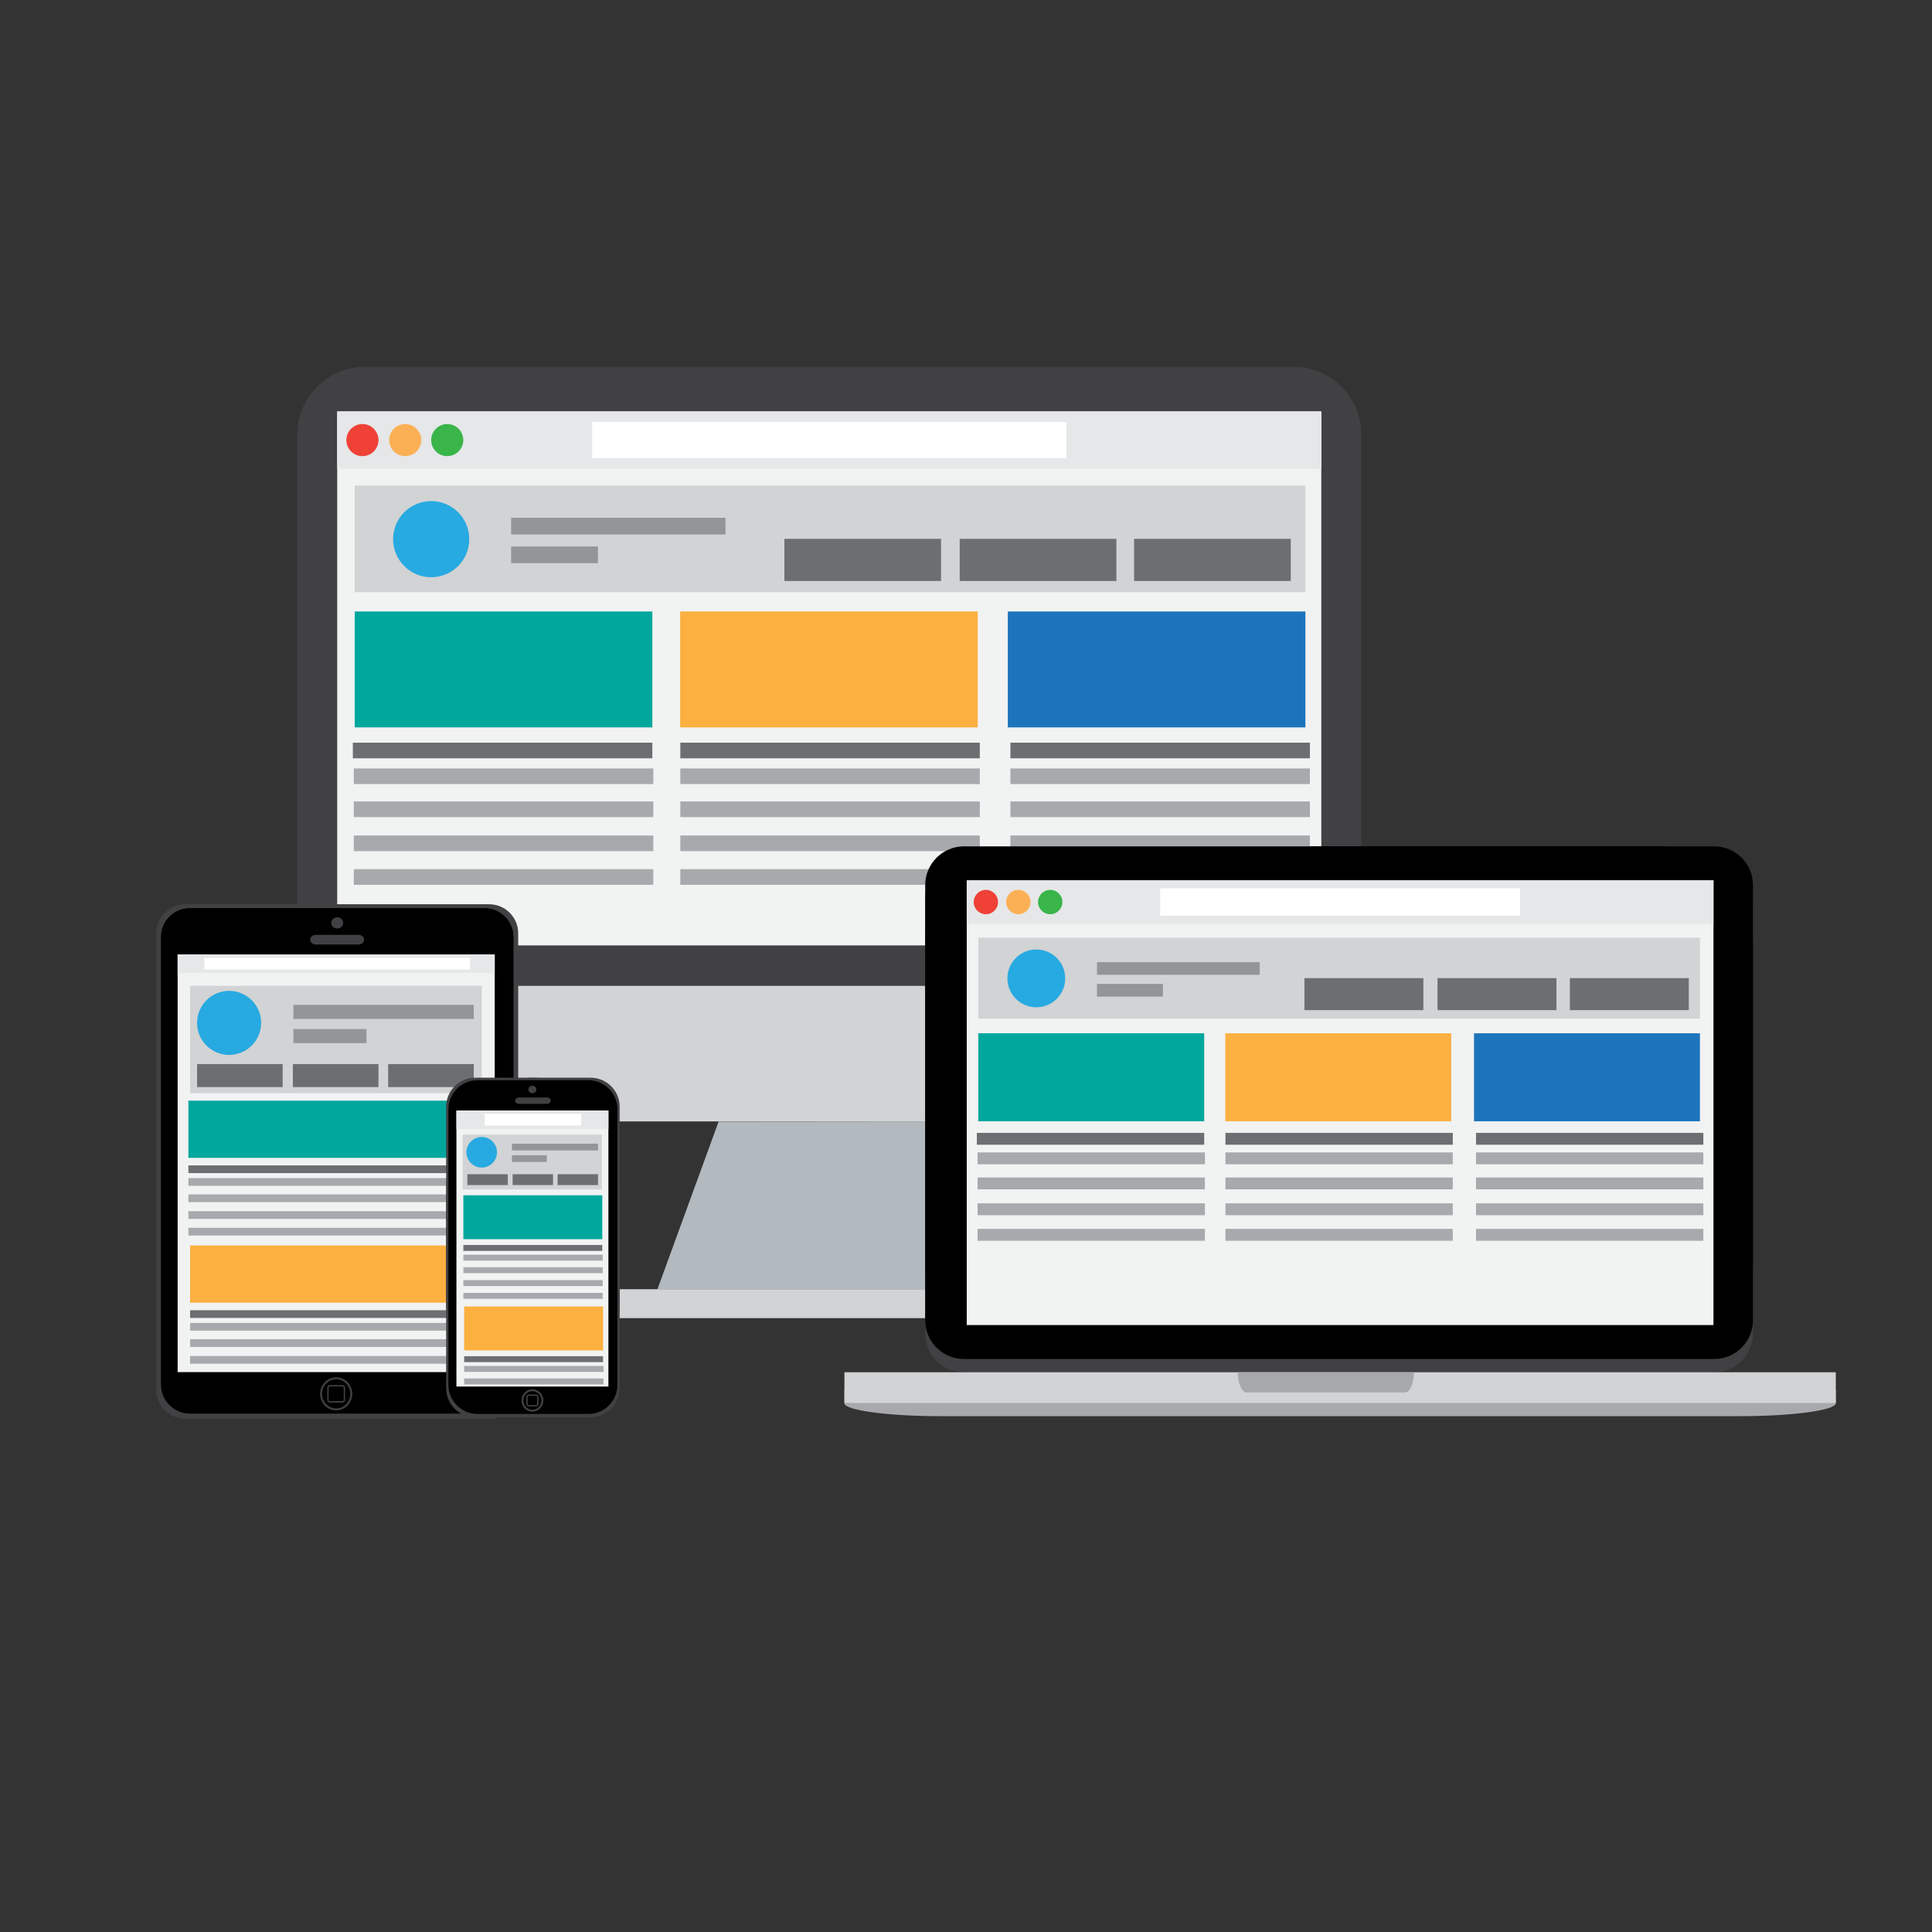 <?xml version="1.0" encoding="UTF-8"?> <svg xmlns="http://www.w3.org/2000/svg" xmlns:xlink="http://www.w3.org/1999/xlink" height="1000px" id="Layer_1" viewBox="0 0 1000 1000" width="1000px" xml:space="preserve"><rect x="0" y="0" width="1000" height="1000" fill="#333333" stroke="none"/> <polygon fill="#B2BAC0" points="518.154,667.287 340.297,667.287 371.936,580.569 486.434,580.457 "></polygon> <g> <path d="M153.857,510.27V224.859c0-19.25,15.75-35,35-35h480.734c19.25,0,35,15.75,35,35V510.27" fill="#414042"></path> </g> <g> <path d="M704.594,510.27v35.188c0,19.25-15.75,35-35,35H188.858c-19.25,0-35-15.75-35-35V510.27" fill="#D1D3D4"></path> </g> <line fill="none" x1="183.996" x2="762.104" y1="245.304" y2="245.304"></line> <rect fill="#F1F2F2" height="276.388" width="509.375" x="174.539" y="212.959"></rect> <rect fill="#D1D3D4" height="14.984" width="261.772" x="298.338" y="667.287"></rect> <rect fill="#A7A9AC" height="8.096" width="155.012" x="352.134" y="397.737"></rect> <rect fill="#A7A9AC" height="8.096" width="155.012" x="352.134" y="414.833"></rect> <rect fill="#A7A9AC" height="8.096" width="155.012" x="352.134" y="432.452"></rect> <rect fill="#A7A9AC" height="8.096" width="155.012" x="352.134" y="449.882"></rect> <g> <path d="M907.327,653.416c0,27.5-22.5,50-50,50H528.886c-27.5,0-50-22.5-50-50v-165.34c0-27.5,22.5-50,50-50h328.441 c27.5,0,50,22.5,50,50V653.416z"></path> </g> <g> <path d="M907.327,690.274c0,11-9,20-20,20H498.886c-11,0-20-9-20-20V464.934c0-11,9-20,20-20h388.441 c11,0,20,9,20,20V690.274z" fill="#414042"></path> </g> <rect fill="#A7A9AC" height="8.096" width="155.012" x="522.989" y="397.737"></rect> <rect fill="#A7A9AC" height="8.096" width="155.012" x="522.989" y="414.833"></rect> <rect fill="#A7A9AC" height="8.096" width="155.012" x="522.989" y="432.452"></rect> <rect fill="#A7A9AC" height="8.096" width="155.012" x="522.989" y="449.882"></rect> <g> <path d="M907.327,683.416c0,11-9,20-20,20H498.886c-11,0-20-9-20-20v-225.34c0-11,9-20,20-20h388.441c11,0,20,9,20,20V683.416z"></path> </g> <rect fill="#F1F2F2" height="230.2" width="386.502" x="500.384" y="455.645"></rect> <g> <path d="M950.203,719.597c0,0,0,3.019,0,6.707s-22.5,6.707-50,6.707H487.065c-27.5,0-50-3.019-50-6.707 s0-6.707,0-6.707" fill="#A7A9AC"></path> </g> <rect fill="#D1D3D4" height="15.901" width="513.137" x="437.066" y="710.274"></rect> <path d="M731.857,710.274L731.857,710.274c0,5.763-2.048,10.435-4.577,10.435h-82.046 c-2.528,0-4.578-4.672-4.578-10.435l0,0" fill="#A7A9AC"></path> <g> <path d="M268.217,719.333c0,8.25-6.75,15-15,15H95.86c-8.25,0-15-6.75-15-15V483.036c0-8.25,6.75-15,15-15h157.356 c8.25,0,15,6.75,15,15V719.333z" fill="#414042"></path> </g> <g> <path d="M265.784,716.688c0,8.25-6.75,15-15,15H98.293c-8.25,0-15-6.75-15-15V485.015c0-8.25,6.75-15,15-15h152.49 c8.25,0,15,6.75,15,15V716.688z"></path> </g> <rect fill="#F1F2F2" height="216.215" width="164.115" x="91.942" y="493.992"></rect> <rect fill="#D1D3D4" height="55.558" width="150.941" x="98.393" y="510.27"></rect> <ellipse cx="174.538" cy="477.694" fill="#414042" rx="3.095" ry="2.902"></ellipse> <ellipse cx="174" cy="721.449" fill="none" rx="7.823" ry="8.055" stroke="#414042" stroke-miterlimit="10"></ellipse> <rect fill="#6D6E71" height="11.922" width="44.312" x="200.912" y="550.759"></rect> <rect fill="#00A79D" height="29.599" width="151.83" x="97.513" y="569.707"></rect> <rect fill="#6D6E71" height="3.994" width="151.83" x="97.513" y="603.205"></rect> <rect fill="#A7A9AC" height="3.994" width="152.31" x="97.513" y="609.782"></rect> <rect fill="#A7A9AC" height="3.994" width="152.31" x="97.513" y="618.216"></rect> <rect fill="#A7A9AC" height="3.994" width="152.31" x="97.513" y="626.907"></rect> <rect fill="#FBB040" height="29.599" width="151.83" x="98.384" y="644.679"></rect> <rect fill="#6D6E71" height="3.994" width="151.83" x="98.384" y="678.177"></rect> <rect fill="#A7A9AC" height="3.994" width="152.31" x="98.384" y="684.754"></rect> <rect fill="#A7A9AC" height="3.994" width="152.31" x="98.384" y="693.188"></rect> <rect fill="#A7A9AC" height="3.994" width="152.31" x="98.384" y="701.879"></rect> <rect fill="#A7A9AC" height="3.994" width="152.31" x="97.513" y="635.506"></rect> <path d="M188.506,486.372c0,1.381-1.309,2.499-2.924,2.499h-22.087c-1.616,0-2.924-1.118-2.924-2.499l0,0 c0-1.382,1.309-2.5,2.924-2.5h22.087C187.198,483.872,188.506,484.99,188.506,486.372L188.506,486.372z" fill="#414042"></path> <g> <path d="M320.741,673.591c0,33-20.208,60-44.906,60c-24.698,0-44.906-27-44.906-60v-55.764 c0-33,20.208-60,44.906-60c24.699,0,44.906,27,44.906,60V673.591z" fill="#414042"></path> </g> <g> <path d="M320.741,718.591c0,8.25-6.75,15-15,15h-59.812c-8.25,0-15-6.75-15-15V572.827c0-8.25,6.75-15,15-15h59.812 c8.25,0,15,6.75,15,15V718.591z" fill="#414042"></path> </g> <g> <path d="M319.574,716.846c0,8.25-6.75,15-15,15h-57.479c-8.25,0-15-6.75-15-15V574.133c0-8.25,6.75-15,15-15h57.479 c8.25,0,15,6.75,15,15V716.846z"></path> </g> <rect fill="#F1F2F2" height="142.708" width="78.671" x="236.241" y="574.959"></rect> <ellipse cx="275.577" cy="563.912" fill="#414042" rx="2.043" ry="1.915"></ellipse> <ellipse cx="275.577" cy="724.885" fill="none" rx="5.163" ry="5.316" stroke="#414042" stroke-miterlimit="10"></ellipse> <path d="M285.077,569.707c0,0.911-0.864,1.649-1.93,1.649h-14.578c-1.066,0-1.93-0.738-1.93-1.649l0,0 c0-0.912,0.864-1.65,1.93-1.65h14.578C284.213,568.057,285.077,568.795,285.077,569.707L285.077,569.707z" fill="#414042"></path> <g> <path d="M278.389,726.634c0,0.55-0.45,1-1,1h-3.625 c-0.55,0-1-0.45-1-1v-3.5c0-0.55,0.45-1,1-1h3.625c0.55,0,1,0.45,1,1V726.634z" fill="none" stroke="#414042" stroke-miterlimit="10" stroke-width="0.7"></path> </g> <g> <path d="M178.261,724.614c0,0.55-0.45,1-1,1h-6.522 c-0.55,0-1-0.45-1-1v-6.333c0-0.55,0.45-1,1-1h6.522c0.55,0,1,0.45,1,1V724.614z" fill="none" stroke="#414042" stroke-miterlimit="10" stroke-width="0.7"></path> </g> <rect fill="#E6E7E8" height="29.66" width="509.375" x="174.538" y="212.959"></rect> <circle cx="187.592" cy="227.789" fill="#EF4136" r="8.304"></circle> <circle cx="209.735" cy="227.789" fill="#FBB055" r="8.304"></circle> <circle cx="231.483" cy="227.789" fill="#39B54A" r="8.304"></circle> <rect fill="#FFFFFF" height="18.702" width="245.499" x="306.476" y="218.438"></rect> <rect fill="#E6E7E8" height="22.505" width="386.502" x="500.384" y="455.645"></rect> <circle cx="510.288" cy="466.897" fill="#EF4136" r="6.3"></circle> <circle cx="527.09" cy="466.897" fill="#FBB055" r="6.301"></circle> <circle cx="543.592" cy="466.897" fill="#39B54A" r="6.301"></circle> <rect fill="#FFFFFF" height="14.19" width="186.279" x="600.495" y="459.802"></rect> <rect fill="#E6E7E8" height="9.557" width="164.115" x="91.942" y="493.992"></rect> <rect fill="#FFFFFF" height="6.024" width="137.5" x="105.788" y="495.758"></rect> <rect fill="#E6E7E8" height="9.557" width="78.671" x="236.241" y="574.771"></rect> <rect fill="#FFFFFF" height="6.024" width="50.041" x="250.814" y="576.536"></rect> <rect fill="#D1D3D4" height="55.192" width="492.055" x="183.612" y="251.308"></rect> <circle cx="223.18" cy="279.071" fill="#27AAE1" r="19.709"></circle> <rect fill="#939598" height="8.639" width="110.942" x="264.558" y="268"></rect> <rect fill="#939598" height="8.639" width="44.942" x="264.558" y="282.861"></rect> <rect fill="#6D6E71" height="21.819" width="81.088" x="406" y="278.904"></rect> <rect fill="#6D6E71" height="21.819" width="81.088" x="496.747" y="278.904"></rect> <rect fill="#6D6E71" height="21.819" width="81.088" x="587" y="278.904"></rect> <rect fill="#00A79D" height="60" width="154.035" x="183.612" y="316.5"></rect> <rect fill="#FBB040" height="60" width="154.036" x="352.045" y="316.5"></rect> <rect fill="#1C75BC" height="60" width="154.035" x="521.632" y="316.5"></rect> <rect fill="#6D6E71" height="8.096" width="155.012" x="182.636" y="384.404"></rect> <rect fill="#6D6E71" height="8.096" width="155.012" x="352.134" y="384.404"></rect> <rect fill="#6D6E71" height="8.096" width="155.012" x="522.989" y="384.404"></rect> <rect fill="#A7A9AC" height="8.096" width="155.012" x="183.124" y="397.737"></rect> <rect fill="#A7A9AC" height="8.096" width="155.012" x="183.124" y="414.833"></rect> <rect fill="#A7A9AC" height="8.096" width="155.012" x="183.124" y="432.452"></rect> <rect fill="#A7A9AC" height="8.096" width="155.012" x="183.124" y="449.882"></rect> <rect fill="#A7A9AC" height="6.146" width="117.669" x="634.285" y="596.492"></rect> <rect fill="#A7A9AC" height="6.146" width="117.669" x="634.285" y="609.47"></rect> <rect fill="#A7A9AC" height="6.146" width="117.669" x="634.285" y="622.845"></rect> <rect fill="#A7A9AC" height="6.146" width="117.669" x="634.285" y="636.075"></rect> <rect fill="#A7A9AC" height="6.146" width="117.669" x="763.981" y="596.492"></rect> <rect fill="#A7A9AC" height="6.146" width="117.669" x="763.981" y="609.47"></rect> <rect fill="#A7A9AC" height="6.146" width="117.669" x="763.981" y="622.845"></rect> <rect fill="#D1D3D4" height="41.896" width="373.52" x="506.359" y="485.338"></rect> <circle cx="536.396" cy="506.413" fill="#27AAE1" r="14.962"></circle> <rect fill="#939598" height="6.558" width="84.216" x="567.806" y="498.009"></rect> <rect fill="#939598" height="6.558" width="34.115" x="567.806" y="509.29"></rect> <rect fill="#6D6E71" height="16.563" width="61.554" x="675.174" y="506.286"></rect> <rect fill="#6D6E71" height="16.563" width="61.554" x="744.061" y="506.286"></rect> <rect fill="#6D6E71" height="16.563" width="61.555" x="812.57" y="506.286"></rect> <rect fill="#00A79D" height="45.545" width="116.929" x="506.359" y="534.825"></rect> <rect fill="#FBB040" height="45.545" width="116.929" x="634.218" y="534.825"></rect> <rect fill="#1C75BC" height="45.545" width="116.928" x="762.951" y="534.825"></rect> <rect fill="#6D6E71" height="6.145" width="117.67" x="505.618" y="586.371"></rect> <rect fill="#6D6E71" height="6.145" width="117.669" x="634.285" y="586.371"></rect> <rect fill="#6D6E71" height="6.145" width="117.669" x="763.981" y="586.371"></rect> <rect fill="#A7A9AC" height="6.146" width="117.67" x="505.989" y="596.492"></rect> <rect fill="#A7A9AC" height="6.146" width="117.67" x="505.989" y="609.47"></rect> <rect fill="#A7A9AC" height="6.146" width="117.67" x="505.989" y="622.845"></rect> <rect fill="#A7A9AC" height="6.146" width="117.67" x="505.989" y="636.075"></rect> <rect fill="#A7A9AC" height="6.146" width="117.669" x="763.981" y="636.075"></rect> <circle cx="118.584" cy="529.445" fill="#27AAE1" r="16.584"></circle> <rect fill="#939598" height="7.27" width="93.352" x="151.872" y="520.13"></rect> <rect fill="#939598" height="7.269" width="37.816" x="151.872" y="532.636"></rect> <rect fill="#D1D3D4" height="28.396" width="72.059" x="239.441" y="587.27"></rect> <circle cx="249.334" cy="596.424" fill="#27AAE1" r="7.917"></circle> <rect fill="#939598" height="3.47" width="44.565" x="264.973" y="591.978"></rect> <rect fill="#939598" height="3.471" width="18.053" x="264.973" y="597.947"></rect> <rect fill="#6D6E71" height="11.922" width="44.312" x="102" y="550.759"></rect> <rect fill="#6D6E71" height="11.922" width="44.312" x="151.591" y="550.759"></rect> <rect fill="#6D6E71" height="5.629" width="20.923" x="241.912" y="607.761"></rect> <rect fill="#6D6E71" height="5.629" width="20.923" x="265.328" y="607.761"></rect> <rect fill="#6D6E71" height="5.629" width="20.923" x="288.615" y="607.761"></rect> <rect fill="#00A79D" height="22.73" width="71.899" x="239.832" y="618.668"></rect> <rect fill="#6D6E71" height="3.067" width="71.899" x="239.832" y="644.394"></rect> <rect fill="#A7A9AC" height="3.067" width="72.126" x="239.832" y="649.444"></rect> <rect fill="#A7A9AC" height="3.067" width="72.126" x="239.832" y="655.921"></rect> <rect fill="#A7A9AC" height="3.067" width="72.126" x="239.832" y="662.596"></rect> <rect fill="#FBB040" height="22.73" width="71.899" x="240.245" y="676.243"></rect> <rect fill="#6D6E71" height="3.067" width="71.899" x="240.245" y="701.969"></rect> <rect fill="#A7A9AC" height="3.067" width="72.126" x="240.245" y="707.02"></rect> <rect fill="#A7A9AC" height="3.067" width="72.126" x="240.245" y="713.496"></rect> <rect fill="#A7A9AC" height="3.067" width="72.126" x="239.832" y="669.199"></rect> </svg> 